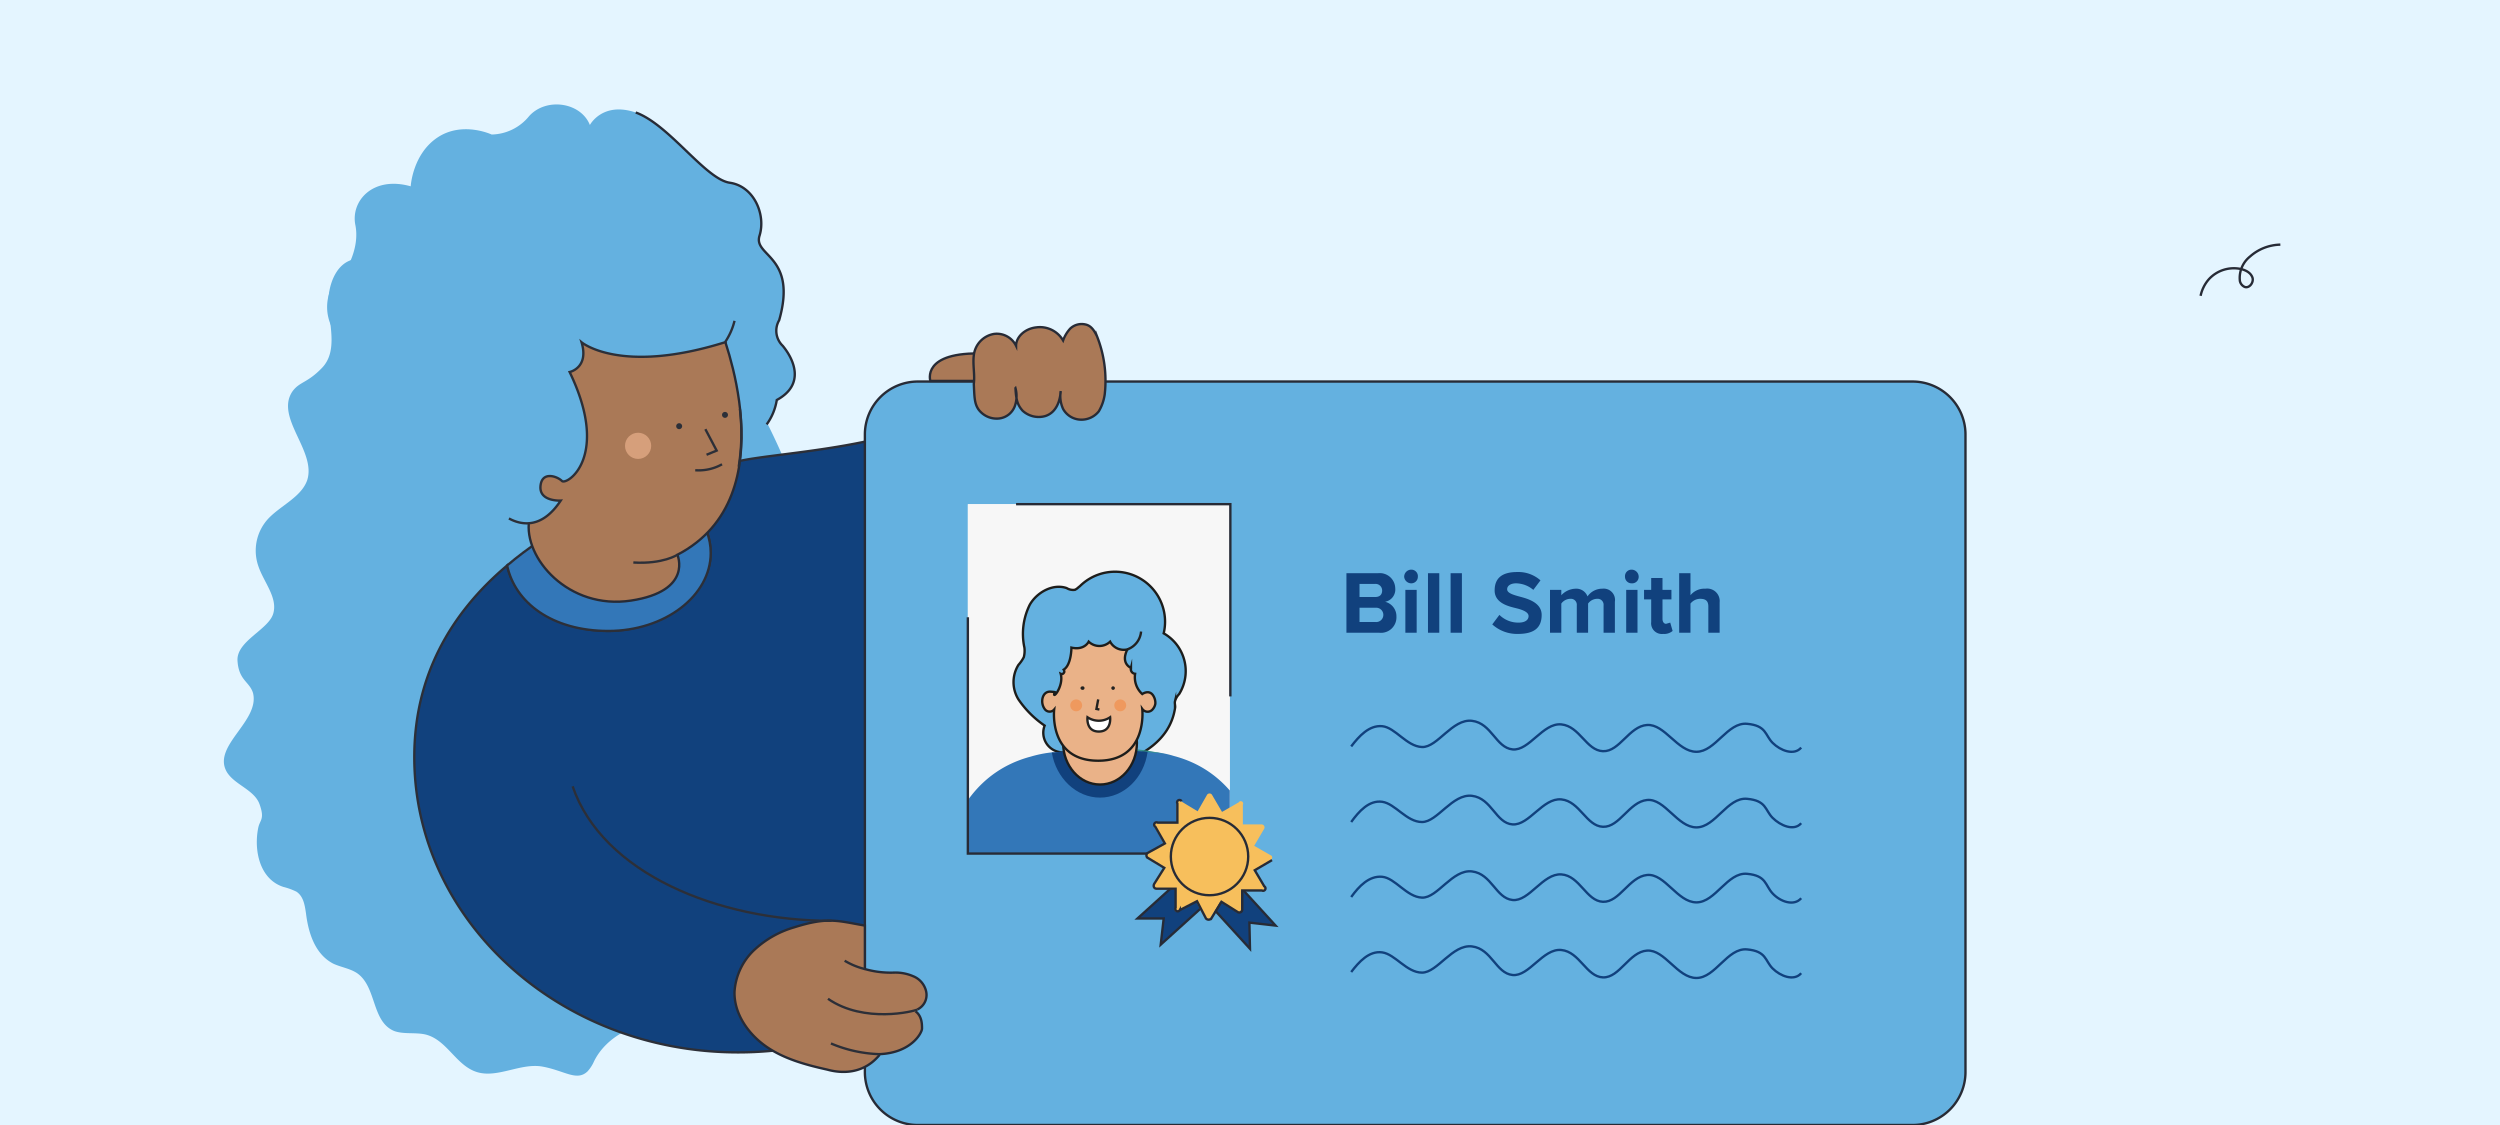 <svg id="Capa_1" data-name="Capa 1" xmlns="http://www.w3.org/2000/svg" xmlns:xlink="http://www.w3.org/1999/xlink" viewBox="0 0 420 189"><defs><style>.cls-1,.cls-21,.cls-27,.cls-4,.cls-8{fill:none;}.cls-2{fill:#e4f5ff;}.cls-14,.cls-3,.cls-6{fill:#64b1e0;}.cls-24,.cls-26,.cls-4,.cls-6,.cls-7{stroke:#272b36;}.cls-14,.cls-18,.cls-20,.cls-21,.cls-23,.cls-24,.cls-26,.cls-27,.cls-4,.cls-5,.cls-6,.cls-7,.cls-8,.cls-9{stroke-miterlimit:10;stroke-width:0.4px;}.cls-17,.cls-23,.cls-24,.cls-5{fill:#11417d;}.cls-5,.cls-8,.cls-9{stroke:#2c2f38;}.cls-7{fill:#aa7957;}.cls-15,.cls-9{fill:#3377b8;}.cls-10{fill:#d69f7b;}.cls-11{fill:#2c2f38;}.cls-12{clip-path:url(#clip-path);}.cls-13{fill:#f7f7f7;}.cls-14,.cls-18{stroke:#1d1d1b;}.cls-16{fill:#33918b;}.cls-18{fill:#eab288;}.cls-19{fill:#ef995e;}.cls-20{fill:#fff;}.cls-20,.cls-21,.cls-23{stroke:#222221;}.cls-22{fill:#222221;}.cls-25,.cls-26{fill:#f7bf5c;}.cls-27{stroke:#11417d;}</style><clipPath id="clip-path"><rect class="cls-1" x="162.6" y="84.7" width="44" height="58.72"/></clipPath></defs><rect class="cls-2" width="420" height="189"/><path class="cls-3" d="M60.4,43.5c-3.8-.1-5.5,4.5-5.2,8.1s1.4,7.6-1.1,10.2-3.8,2.3-5,4c-2.9,4.4,4.1,10,2.5,14.9-1,2.8-4.4,4.2-6.5,6.4a7.9,7.9,0,0,0-1.7,8c.9,2.7,3.3,5.3,2.5,8s-6.2,4.6-6,7.9,2,3.5,2.6,5.4c1.2,4.7-6.7,8.8-4.5,13.1,1.2,2.3,4.7,3.1,5.6,5.6s.1,2.6-.2,3.9c-.8,3.8.2,8.7,4.2,10a11.3,11.3,0,0,1,2.2.8c1.2.8,1.4,2.3,1.6,3.6.4,3.3,1.5,6.9,4.6,8.5,1.3.6,2.8.8,4,1.6,3.3,2.3,2.4,8.1,6.2,9.7,1.6.6,3.6.2,5.3.6,3.6.9,5.1,5.2,8.6,6.3s7.4-1.6,11.1-.9,5.7,2.5,7.5.8a6.2,6.2,0,0,0,1.1-1.7c2.1-4.3,7.6-7.1,12.7-6.4l22.8-85.3s-7.7-24.4-18.7-31.4S60.4,43.5,60.4,43.5Z"/><path class="cls-4" d="M383.1,41.1a7.9,7.9,0,0,0-5.1,2,4.6,4.6,0,0,0-1.7,4.1,1.4,1.4,0,0,0,.8,1c.8.3,1.6-.8,1.3-1.6s-1.1-1.2-1.9-1.4a5.7,5.7,0,0,0-5.4,1.7,6.2,6.2,0,0,0-1.4,2.8"/><path class="cls-3" d="M97.4,83.5s1.3,6.7-5.5,5.3c0,0-1.6,3.9-5.2,3.3a7.3,7.3,0,0,1-5.1-3.5s-1.9,1.6-5.6.6-3.9-6.3-3.9-6.3a2.9,2.9,0,0,0-2.3-1.7c-2-.4-6.2-.5-7.8-7.2s-6.7-2-4.2-14.2c0,0,.2-1.5-1.5-3.9A7.6,7.6,0,0,1,58,45.5s2.5-3.7,1.7-7.7,2.9-8.3,9.3-6.5c0,0,.3-5.4,4.5-8.2s9.1-.5,9.1-.5a8.3,8.3,0,0,0,6.3-3.1c2.9-3.2,8.7-2.3,10.2,1.5,0,0,2.1-4,7.7-2.1s11.7,11.2,15.8,11.8,6.1,5.4,5,8.9,6.4,3.3,3.3,14.2a3.5,3.5,0,0,0,.6,4.3c1.9,2.3,3.8,6.5-1,9.1,0,0-.7,5.9-6,6.4,0,0-4.5,4.2-10.3-5.2l-6.4,10.2Z"/><path class="cls-4" d="M106.8,18.9c5.6,2,11.7,11.2,15.8,11.8s6.1,5.4,5,8.9,6.4,3.3,3.3,14.2a3.5,3.5,0,0,0,.6,4.3c1.9,2.3,3.8,6.5-1,9.1a9.5,9.5,0,0,1-1.7,4.1"/><path class="cls-5" d="M178.4,127.2c0,27.4-24.4,49.6-54.4,49.6s-54.4-22.2-54.4-49.6c0-13.5,6-24.1,15.6-32.2,1.3,6.2,8.4,11,17,11s17.2-5.9,17.2-13.1c0-5-3.7-9.3-9.1-11.5A102.7,102.7,0,0,1,124,77.5c6.8-1.6,28.6-2.2,38.1-10C166.2,64.1,178.4,106.4,178.4,127.2Z"/><path class="cls-6" d="M321.2,64.1H154.3a8.9,8.9,0,0,0-9,8.8V180.1a8.9,8.9,0,0,0,9,8.9H321.2a8.9,8.9,0,0,0,9-8.9V72.9A8.9,8.9,0,0,0,321.2,64.1Z"/><path class="cls-7" d="M154.1,169.6a2.7,2.7,0,0,0,1.5-3,3.6,3.6,0,0,0-2.2-2.6,7.5,7.5,0,0,0-3.3-.6,15.8,15.8,0,0,1-4.8-.6v-7.3c-4.6-.8-6.2-1.5-11.9.3a16.6,16.6,0,0,0-6.8,3.9,10.6,10.6,0,0,0-3.2,6.9c-.1,3.7,2.3,7.1,5.3,9.2s6.7,3.1,10.3,3.9c1.1.3,5.5,1.4,8.7-2.4v-.2c5.4-.2,7.2-3.6,7.2-4.3s0-2.1-1.1-2.9"/><path class="cls-8" d="M154.1,169.6c-.5.3-8.9,2.4-15-1.8"/><path class="cls-8" d="M141.9,161.4a12.2,12.2,0,0,0,3.4,1.4"/><path class="cls-8" d="M147.8,177.1a22.6,22.6,0,0,1-8.2-1.8"/><path class="cls-8" d="M139.7,154.7c-19.1,0-38.5-8-43.5-22.6"/><path class="cls-9" d="M119.4,92.9c0,7.2-7.7,13.1-17.2,13.1s-15.7-4.8-17-11c6.8-5.8,15.5-10.3,25.1-13.6C115.7,83.6,119.4,87.9,119.4,92.9Z"/><path class="cls-7" d="M121,55.1s11.7,28.3-7.2,38.1c0,0,2.7,6.1-7.8,7.7S87.9,93.7,88.9,87.4,88.3,72,88.3,72L91,55.1l15.4-1.7Z"/><path class="cls-3" d="M97.7,57.5s6.5,5.5,24.1,0c0,0,4.6-6.7-.5-12,0,0-3.3-2.3-5.7.5s-3.8-6.6-11.3-4.1A9.3,9.3,0,0,0,99,47.8s-7.5-3.7-13,2.9.4,12.3.4,12.3S75.2,70.6,82,83.4a9.6,9.6,0,0,0,3.5,3.7c2.2,1.2,5.6,1.7,8.7-3,0,0-3.6.2-3.4-2.4s2.8-1.7,3.6-.9,8.2-4,1.3-18.3C95.7,62.5,99,61.8,97.7,57.5Z"/><circle class="cls-10" cx="107.2" cy="74.9" r="2.2"/><polyline class="cls-8" points="118.5 72.1 120.4 75.7 118.7 76.4"/><path class="cls-8" d="M121.3,78a8,8,0,0,1-4.5,1"/><path class="cls-8" d="M113.8,93.2s-2.4,1.6-7.4,1.3"/><path class="cls-11" d="M121.8,70.2a.5.5,0,1,0,0-1,.5.5,0,0,0,0,1Z"/><path class="cls-11" d="M114.1,72.1a.5.5,0,0,0,0-1,.5.5,0,1,0,0,1Z"/><path class="cls-8" d="M85.5,87.1c2.2,1.2,5.6,1.7,8.7-3,0,0-3.6.2-3.4-2.4s2.8-1.7,3.6-.9,8.2-4,1.3-18.3c0,0,3.3-.7,2-5,0,0,6.5,5.5,24.1,0a11,11,0,0,0,1.6-3.6"/><path class="cls-8" d="M124.3,68.7a35.1,35.1,0,0,1-.2,9.7"/><path class="cls-7" d="M163.5,64h-7.2s-1.6-5,9.1-4.6,2.8,3.7,2.8,3.7Z"/><path class="cls-7" d="M163.6,64.5c.2-1.6-.2-3.2,0-4.8a4.1,4.1,0,0,1,3.4-3.6,3.6,3.6,0,0,1,3.7,2c0-1.5,1.5-2.9,3.4-3.1a4.5,4.5,0,0,1,4.5,2.2,5.9,5.9,0,0,1,1.2-2,2.8,2.8,0,0,1,2.5-.7c1.1.2,1.6,1.2,2,2a20.3,20.3,0,0,1,1.3,9.7,7.7,7.7,0,0,1-1,2.9,3.7,3.7,0,0,1-3.1,1.4,3.5,3.5,0,0,1-2.9-1.8,5.2,5.2,0,0,1-.4-3c-.1,1.6-.7,3.6-2.6,4.2a4,4,0,0,1-3.8-.9c-.8-.9-1.1-1.7-1.2-3.8a5.1,5.1,0,0,1-.1,3,3.2,3.2,0,0,1-2.6,2.1,3.8,3.8,0,0,1-3.5-1.5C163.7,67.8,163.7,66.7,163.6,64.5Z"/><g class="cls-12"><rect class="cls-13" x="162.6" y="84.7" width="44" height="58.72"/><path class="cls-14" d="M179.8,129.9c2-.2,7.9-1.2,9.6-2.1s7.1-3,8-8.8c.1-.4-.1-.8,0-1.2a2.9,2.9,0,0,1,.7-1.2,7.3,7.3,0,0,0-2.6-10.2,8.4,8.4,0,0,0-14.1-7.9c-.3.2-.5.5-.9.6a2.1,2.1,0,0,1-1.3-.3c-2.3-.8-5,.7-6.2,2.8a11,11,0,0,0-.9,7.2,4.3,4.3,0,0,1-.1,1.6,6,6,0,0,1-.9,1.3,5.5,5.5,0,0,0,0,5.8,16.7,16.7,0,0,0,4.4,4.4,3.3,3.3,0,0,0,3,4.5Z"/><path class="cls-15" d="M221.7,159.4c-1.2,4-3.3,7.4-6.9,8.6h0c0,.1-.4.3-1.2.3s-5.7-.7-10.4-8.5v13.1h-36V159.8c-4.6,7.8-8.5,8.7-10.4,8.5a1.9,1.9,0,0,1-1.2-.3h0c-3.6-1.2-5.7-4.6-6.9-8.6a46.6,46.6,0,0,1-1.4-12.8,67.8,67.8,0,0,1,.7-8.5s4.5-1.2,6.1,0,3.2,5.6,3.9,7.5l.2.4a18.8,18.8,0,0,1,.7-3.6c1.5-5.4,5.2-12.9,14.3-15.3a19.7,19.7,0,0,1,3.5-.7h.5c2.6-.3,5.3-.5,8-.6l7.6.5h.4a15.9,15.9,0,0,1,4,.7c9.1,2.4,12.8,9.9,14.3,15.3.4,1.4.6,2.6.8,3.6s.1-.2.1-.4c.7-1.9,2.6-6.5,3.9-7.5s6.1,0,6.1,0a67.8,67.8,0,0,1,.7,8.5A43,43,0,0,1,221.7,159.4Z"/><path class="cls-16" d="M197.2,127.1a15.9,15.9,0,0,0-4-.7c-2.5-.3-5.2-.5-8-.6A34.4,34.4,0,0,1,197.2,127.1Z"/><path class="cls-17" d="M192.8,126.3c-.6,4.4-4,7.7-8,7.7s-7.4-3.3-8.1-7.6h.5c2.6-.3,5.3-.5,8-.6Z"/><ellipse class="cls-18" cx="184.8" cy="124.8" rx="6.2" ry="7"/><path class="cls-18" d="M178.7,112.5c1.3-.8,1.3-3.7,1.3-3.7,2.2.5,2.9-1,2.9-1a2.6,2.6,0,0,0,3.6,0,2.6,2.6,0,0,0,2.9,1.3c-1.2,2.4.6,3.1.6,3.1a.8.8,0,0,0,.7,1,3.8,3.8,0,0,0,1.2,3.4s1.1-.8,1.8.2a2.3,2.3,0,0,1,.4,1.4,1.8,1.8,0,0,1-.4.9,1.1,1.1,0,0,1-1.8,0s1,8.7-7.4,8.7-7.4-8.6-7.4-8.6a1,1,0,0,1-1.6-.1c-.8-1.1-.4-3,1-2.9s.5.1.6.5,1.6-1.7,1.1-3.5c0,0,.4.2.6-.3a.6.6,0,0,0-.1-.4Z"/><circle class="cls-19" cx="180.8" cy="118.5" r="1"/><circle class="cls-19" cx="188.2" cy="118.5" r="1"/><path class="cls-20" d="M182.7,120.5a3.4,3.4,0,0,0,3.8,0s.3,2.4-1.9,2.4S182.7,120.5,182.7,120.5Z"/><polyline class="cls-21" points="184.5 117.5 184.2 119.1 184.7 119.2"/><path class="cls-22" d="M181.9,115.9a.3.3,0,0,0,0-.6c-.5,0-.5.6,0,.6Z"/><path class="cls-22" d="M187,115.9a.3.3,0,0,0,0-.6.3.3,0,1,0,0,.6Z"/><path class="cls-21" d="M189.4,109.1a3.5,3.5,0,0,0,2.3-3"/><path class="cls-23" d="M156.4,141.8c-.7,1.4-2,3.2-4.2,3.4a6.5,6.5,0,0,1-4.7-2.2c.2-2.9.5-4.9.5-4.9s4.5-1.2,6.1,0A10.7,10.7,0,0,1,156.4,141.8Z"/><path class="cls-18" d="M148.1,139.4a50.1,50.1,0,0,0-2.5-7.4c-1.4-3.1,3.3-9.2,6.6-6.4a1.9,1.9,0,0,1,2.2,1.3s3.1.6,1.7,2.8l-1,1.1a7.2,7.2,0,0,1-.3,6.3c-1.7,3.3.8,3.7-1.6,4.7S148.1,139.4,148.1,139.4Z"/><path class="cls-21" d="M148.9,127.9a6.6,6.6,0,0,1,3.3-2.3"/><path class="cls-21" d="M151.6,129.2a4.7,4.7,0,0,1,2.8-2.3"/><path class="cls-21" d="M154.6,129.6l.5,1.2"/><path class="cls-23" d="M214,141.8c.8,1.4,2.1,3.2,4.2,3.4a6.5,6.5,0,0,0,4.7-2.2c-.2-2.9-.5-4.9-.5-4.9s-4.4-1.2-6.1,0S214.8,140.2,214,141.8Z"/><path class="cls-18" d="M222.3,139.4a50.1,50.1,0,0,1,2.5-7.4c1.4-3.1-3.2-9.2-6.6-6.4a1.7,1.7,0,0,0-2.1,1.3s-3.1.6-1.7,2.8l.9,1.1a7.6,7.6,0,0,0,.3,6.3c1.8,3.3-.8,3.7,1.6,4.7S222.3,139.4,222.3,139.4Z"/><path class="cls-21" d="M218.9,129.2a5.1,5.1,0,0,0-2.8-2.3"/><path class="cls-21" d="M215.8,129.6a4.2,4.2,0,0,1-.5,1.2"/></g><g class="cls-12"><rect class="cls-13" x="162.6" y="84.7" width="44" height="58.72"/><path class="cls-14" d="M179.8,129.9c2-.2,7.9-1.2,9.6-2.1s7.1-3,8-8.8c.1-.4-.1-.8,0-1.2a2.9,2.9,0,0,1,.7-1.2,7.3,7.3,0,0,0-2.6-10.2,8.4,8.4,0,0,0-14.1-7.9c-.3.2-.5.5-.9.6a2.1,2.1,0,0,1-1.3-.3c-2.3-.8-5,.7-6.2,2.8a11,11,0,0,0-.9,7.2,4.3,4.3,0,0,1-.1,1.6,6,6,0,0,1-.9,1.3,5.5,5.5,0,0,0,0,5.8,16.7,16.7,0,0,0,4.4,4.4,3.3,3.3,0,0,0,3,4.5Z"/><path class="cls-15" d="M221.7,159.4c-1.2,4-3.3,7.4-6.9,8.6h0c0,.1-.4.3-1.2.3s-5.7-.7-10.4-8.5v13.1h-36V159.8c-4.6,7.8-8.5,8.7-10.4,8.5a1.9,1.9,0,0,1-1.2-.3h0c-3.6-1.2-5.7-4.6-6.9-8.6a46.6,46.6,0,0,1-1.4-12.8,67.8,67.8,0,0,1,.7-8.5s4.5-1.2,6.1,0,3.2,5.6,3.9,7.5l.2.4a18.8,18.8,0,0,1,.7-3.6c1.5-5.4,5.2-12.9,14.3-15.3a19.7,19.7,0,0,1,3.5-.7h.5c2.6-.3,5.3-.5,8-.6l7.6.5h.4a15.9,15.9,0,0,1,4,.7c9.1,2.4,12.8,9.9,14.3,15.3.4,1.4.6,2.6.8,3.6s.1-.2.1-.4c.7-1.9,2.6-6.5,3.9-7.5s6.1,0,6.1,0a67.8,67.8,0,0,1,.7,8.5A43,43,0,0,1,221.7,159.4Z"/><path class="cls-16" d="M197.2,127.1a15.9,15.9,0,0,0-4-.7c-2.5-.3-5.2-.5-8-.6A34.4,34.4,0,0,1,197.2,127.1Z"/><path class="cls-17" d="M192.8,126.3c-.6,4.4-4,7.7-8,7.7s-7.4-3.3-8.1-7.6h.5c2.6-.3,5.3-.5,8-.6Z"/><ellipse class="cls-18" cx="184.8" cy="124.8" rx="6.2" ry="7"/><path class="cls-18" d="M178.7,112.5c1.3-.8,1.3-3.7,1.3-3.7,2.2.5,2.9-1,2.9-1a2.6,2.6,0,0,0,3.6,0,2.6,2.6,0,0,0,2.9,1.3c-1.2,2.4.6,3.1.6,3.1a.8.8,0,0,0,.7,1,3.8,3.8,0,0,0,1.2,3.4s1.1-.8,1.8.2a2.3,2.3,0,0,1,.4,1.4,1.8,1.8,0,0,1-.4.9,1.1,1.1,0,0,1-1.8,0s1,8.7-7.4,8.7-7.4-8.6-7.4-8.6a1,1,0,0,1-1.6-.1c-.8-1.1-.4-3,1-2.9s.5.1.6.5,1.6-1.7,1.1-3.5c0,0,.4.2.6-.3a.6.6,0,0,0-.1-.4Z"/><circle class="cls-19" cx="180.8" cy="118.5" r="1"/><circle class="cls-19" cx="188.2" cy="118.5" r="1"/><path class="cls-20" d="M182.7,120.5a3.4,3.4,0,0,0,3.8,0s.3,2.4-1.9,2.4S182.7,120.5,182.7,120.5Z"/><polyline class="cls-21" points="184.5 117.5 184.2 119.1 184.7 119.2"/><path class="cls-22" d="M181.9,115.9a.3.3,0,0,0,0-.6c-.5,0-.5.6,0,.6Z"/><path class="cls-22" d="M187,115.9a.3.3,0,0,0,0-.6.3.3,0,1,0,0,.6Z"/><path class="cls-21" d="M189.4,109.1a3.5,3.5,0,0,0,2.3-3"/><path class="cls-23" d="M156.4,141.8c-.7,1.4-2,3.2-4.2,3.4a6.5,6.5,0,0,1-4.7-2.2c.2-2.9.5-4.9.5-4.9s4.5-1.2,6.1,0A10.7,10.7,0,0,1,156.4,141.8Z"/><path class="cls-18" d="M148.1,139.4a50.1,50.1,0,0,0-2.5-7.4c-1.4-3.1,3.3-9.2,6.6-6.4a1.9,1.9,0,0,1,2.2,1.3s3.1.6,1.7,2.8l-1,1.1a7.2,7.2,0,0,1-.3,6.3c-1.7,3.3.8,3.7-1.6,4.7S148.1,139.4,148.1,139.4Z"/><path class="cls-21" d="M148.9,127.9a6.6,6.6,0,0,1,3.3-2.3"/><path class="cls-21" d="M151.6,129.2a4.7,4.7,0,0,1,2.8-2.3"/><path class="cls-21" d="M154.6,129.6l.5,1.2"/><path class="cls-23" d="M214,141.8c.8,1.4,2.1,3.2,4.2,3.4a6.5,6.5,0,0,0,4.7-2.2c-.2-2.9-.5-4.9-.5-4.9s-4.4-1.2-6.1,0S214.8,140.2,214,141.8Z"/><path class="cls-18" d="M222.3,139.4a50.1,50.1,0,0,1,2.5-7.4c1.4-3.1-3.2-9.2-6.6-6.4a1.7,1.7,0,0,0-2.1,1.3s-3.1.6-1.7,2.8l.9,1.1a7.6,7.6,0,0,0,.3,6.3c1.8,3.3-.8,3.7,1.6,4.7S222.3,139.4,222.3,139.4Z"/><path class="cls-21" d="M218.9,129.2a5.1,5.1,0,0,0-2.8-2.3"/><path class="cls-21" d="M215.8,129.6a4.2,4.2,0,0,1-.5,1.2"/></g><polyline class="cls-4" points="200.1 143.4 162.6 143.4 162.6 103.7"/><polyline class="cls-4" points="170.7 84.7 206.7 84.7 206.7 117"/><polygon class="cls-24" points="195 158.7 195.5 154.3 191.1 154.3 202.6 143.9 206.6 148.2 195 158.7"/><polygon class="cls-24" points="214.3 155.5 209.9 155 210 159.4 199.5 147.9 203.8 144 214.3 155.5"/><path class="cls-25" d="M202.5,154.4l-1.5-2.9-2.9,1.5a.4.4,0,0,1-.7-.4v-3.2h-3.2c-.4,0-.6-.4-.4-.8l1.7-2.7-2.8-1.7a.5.5,0,0,1,0-.8l2.9-1.6-1.6-2.8a.4.4,0,0,1,.4-.7h3.3V135a.4.4,0,0,1,.7-.4l2.8,1.7,1.6-2.8a.5.5,0,0,1,.8,0l1.7,2.9,2.8-1.6a.4.4,0,0,1,.7.4v3.3h3.1a.5.5,0,0,1,.5.7l-1.7,2.9,2.8,1.6c.3.1.3.6,0,.8l-2.9,1.7,1.6,2.7a.4.4,0,0,1-.4.7h-3.3v3.2a.5.5,0,0,1-.8.4l-2.7-1.7-1.7,2.8A.6.6,0,0,1,202.5,154.4Z"/><circle class="cls-26" cx="203.2" cy="143.9" r="6.5"/><path class="cls-4" d="M213.7,144.5l-2.9,1.7,1.6,2.7a.4.4,0,0,1-.4.7h-3.3v3.2a.5.5,0,0,1-.8.4l-2.7-1.7-1.7,2.8a.6.6,0,0,1-.9,0l-1.5-2.9-2.9,1.5a.4.4,0,0,1-.7-.4v-3.2h-3.2c-.4,0-.6-.4-.4-.8l1.7-2.7-2.8-1.7a.5.5,0,0,1,0-.8l2.9-1.6-1.6-2.8a.4.4,0,0,1,.4-.7h3.3V135a.4.4,0,0,1,.7-.4"/><path class="cls-17" d="M226.2,96.3h5.3a2.6,2.6,0,0,1,2.9,2.5,2.1,2.1,0,0,1-1.7,2.3,2.5,2.5,0,0,1,1.9,2.5,2.6,2.6,0,0,1-2.9,2.7h-5.5Zm4.8,4c.8,0,1.2-.4,1.2-1.1a1.1,1.1,0,0,0-1.2-1.1h-2.6v2.2Zm.1,4.2a1.2,1.2,0,0,0,1.3-1.2,1.2,1.2,0,0,0-1.3-1.2h-2.7v2.4Z"/><path class="cls-17" d="M235.9,96.9a1.2,1.2,0,0,1,1.2-1.2,1.1,1.1,0,0,1,1.1,1.2,1.1,1.1,0,0,1-1.1,1.1A1.2,1.2,0,0,1,235.9,96.9Zm.2,2.2H238v7.2h-1.9Z"/><path class="cls-17" d="M239.9,96.3h1.9v10h-1.9Z"/><path class="cls-17" d="M243.7,96.3h1.9v10h-1.9Z"/><path class="cls-17" d="M251.9,103.3a4.5,4.5,0,0,0,3.2,1.3c1.2,0,1.7-.5,1.7-1.1s-.8-1-2-1.3-3.7-.8-3.7-3,1.4-3.1,3.8-3.1a5.6,5.6,0,0,1,3.9,1.4l-1.2,1.6a4.6,4.6,0,0,0-2.9-1.1c-.9,0-1.5.4-1.5,1s.9.9,2,1.2,3.8.9,3.8,3.1-1.3,3.2-4,3.2a6.2,6.2,0,0,1-4.3-1.6Z"/><path class="cls-17" d="M269.4,101.7a1,1,0,0,0-1.1-1.1,1.9,1.9,0,0,0-1.5.8v4.9h-1.9v-4.6a1,1,0,0,0-1.1-1.1,1.9,1.9,0,0,0-1.5.8v4.9h-1.9V99.1h1.9v.9a3.4,3.4,0,0,1,2.4-1.1,2,2,0,0,1,2,1.3,3,3,0,0,1,2.5-1.3,1.9,1.9,0,0,1,2.1,2.2v5.2h-1.9Z"/><path class="cls-17" d="M273,96.9a1.1,1.1,0,0,1,1.1-1.2,1.2,1.2,0,0,1,1.2,1.2,1.1,1.1,0,0,1-1.2,1.1A1.1,1.1,0,0,1,273,96.9Zm.2,2.2h1.9v7.2h-1.9Z"/><path class="cls-17" d="M277.4,104.5v-3.8h-1.2V99.1h1.2v-2h1.9v2h1.5v1.6h-1.5V104c0,.4.2.8.6.8l.7-.2.4,1.4a2.2,2.2,0,0,1-1.6.5A1.8,1.8,0,0,1,277.4,104.5Z"/><path class="cls-17" d="M287,101.9c0-1-.5-1.3-1.4-1.3a2.1,2.1,0,0,0-1.6.8v4.9h-1.9v-10H284V100a3,3,0,0,1,2.5-1.1,2.1,2.1,0,0,1,2.4,2.3v5.1H287Z"/><path class="cls-27" d="M227,125.4c1.3-1.7,3-3.6,5.2-3.4s4.1,3.4,6.7,3.5,5.1-4.8,8.4-4.4,4,4.5,6.8,4.8,5.1-4.5,8.2-4.2,4.2,4.4,7,4.5,4.4-4.2,7.4-4.4,5.1,4.5,8.3,4.5,5.2-5,8.5-4.7,3,1.9,4.3,3.2,3.6,2.2,4.8.8"/><path class="cls-27" d="M227,138.1c1.3-1.8,3-3.7,5.2-3.4s4.1,3.4,6.7,3.4,5.1-4.8,8.4-4.4,4,4.6,6.8,4.8,5.1-4.5,8.2-4.2,4.2,4.5,7,4.6,4.4-4.2,7.4-4.5,5.1,4.6,8.3,4.6,5.2-5.1,8.5-4.8,3,1.9,4.3,3.2,3.6,2.3,4.8.9"/><path class="cls-27" d="M227,150.7c1.3-1.8,3-3.6,5.2-3.4s4.1,3.4,6.7,3.5,5.1-4.8,8.4-4.4,4,4.5,6.8,4.8,5.1-4.5,8.2-4.3,4.2,4.5,7,4.6,4.4-4.2,7.4-4.5,5.1,4.6,8.3,4.6,5.2-5.1,8.5-4.8,3,1.9,4.3,3.3,3.6,2.2,4.8.8"/><path class="cls-27" d="M227,163.3c1.3-1.7,3-3.6,5.2-3.3s4.1,3.4,6.7,3.4,5.1-4.8,8.4-4.4,4,4.5,6.8,4.8,5.1-4.5,8.2-4.2,4.2,4.5,7,4.6,4.4-4.3,7.4-4.5,5.1,4.6,8.3,4.6,5.2-5.1,8.5-4.8,3,1.9,4.3,3.2,3.6,2.2,4.8.8"/></svg>